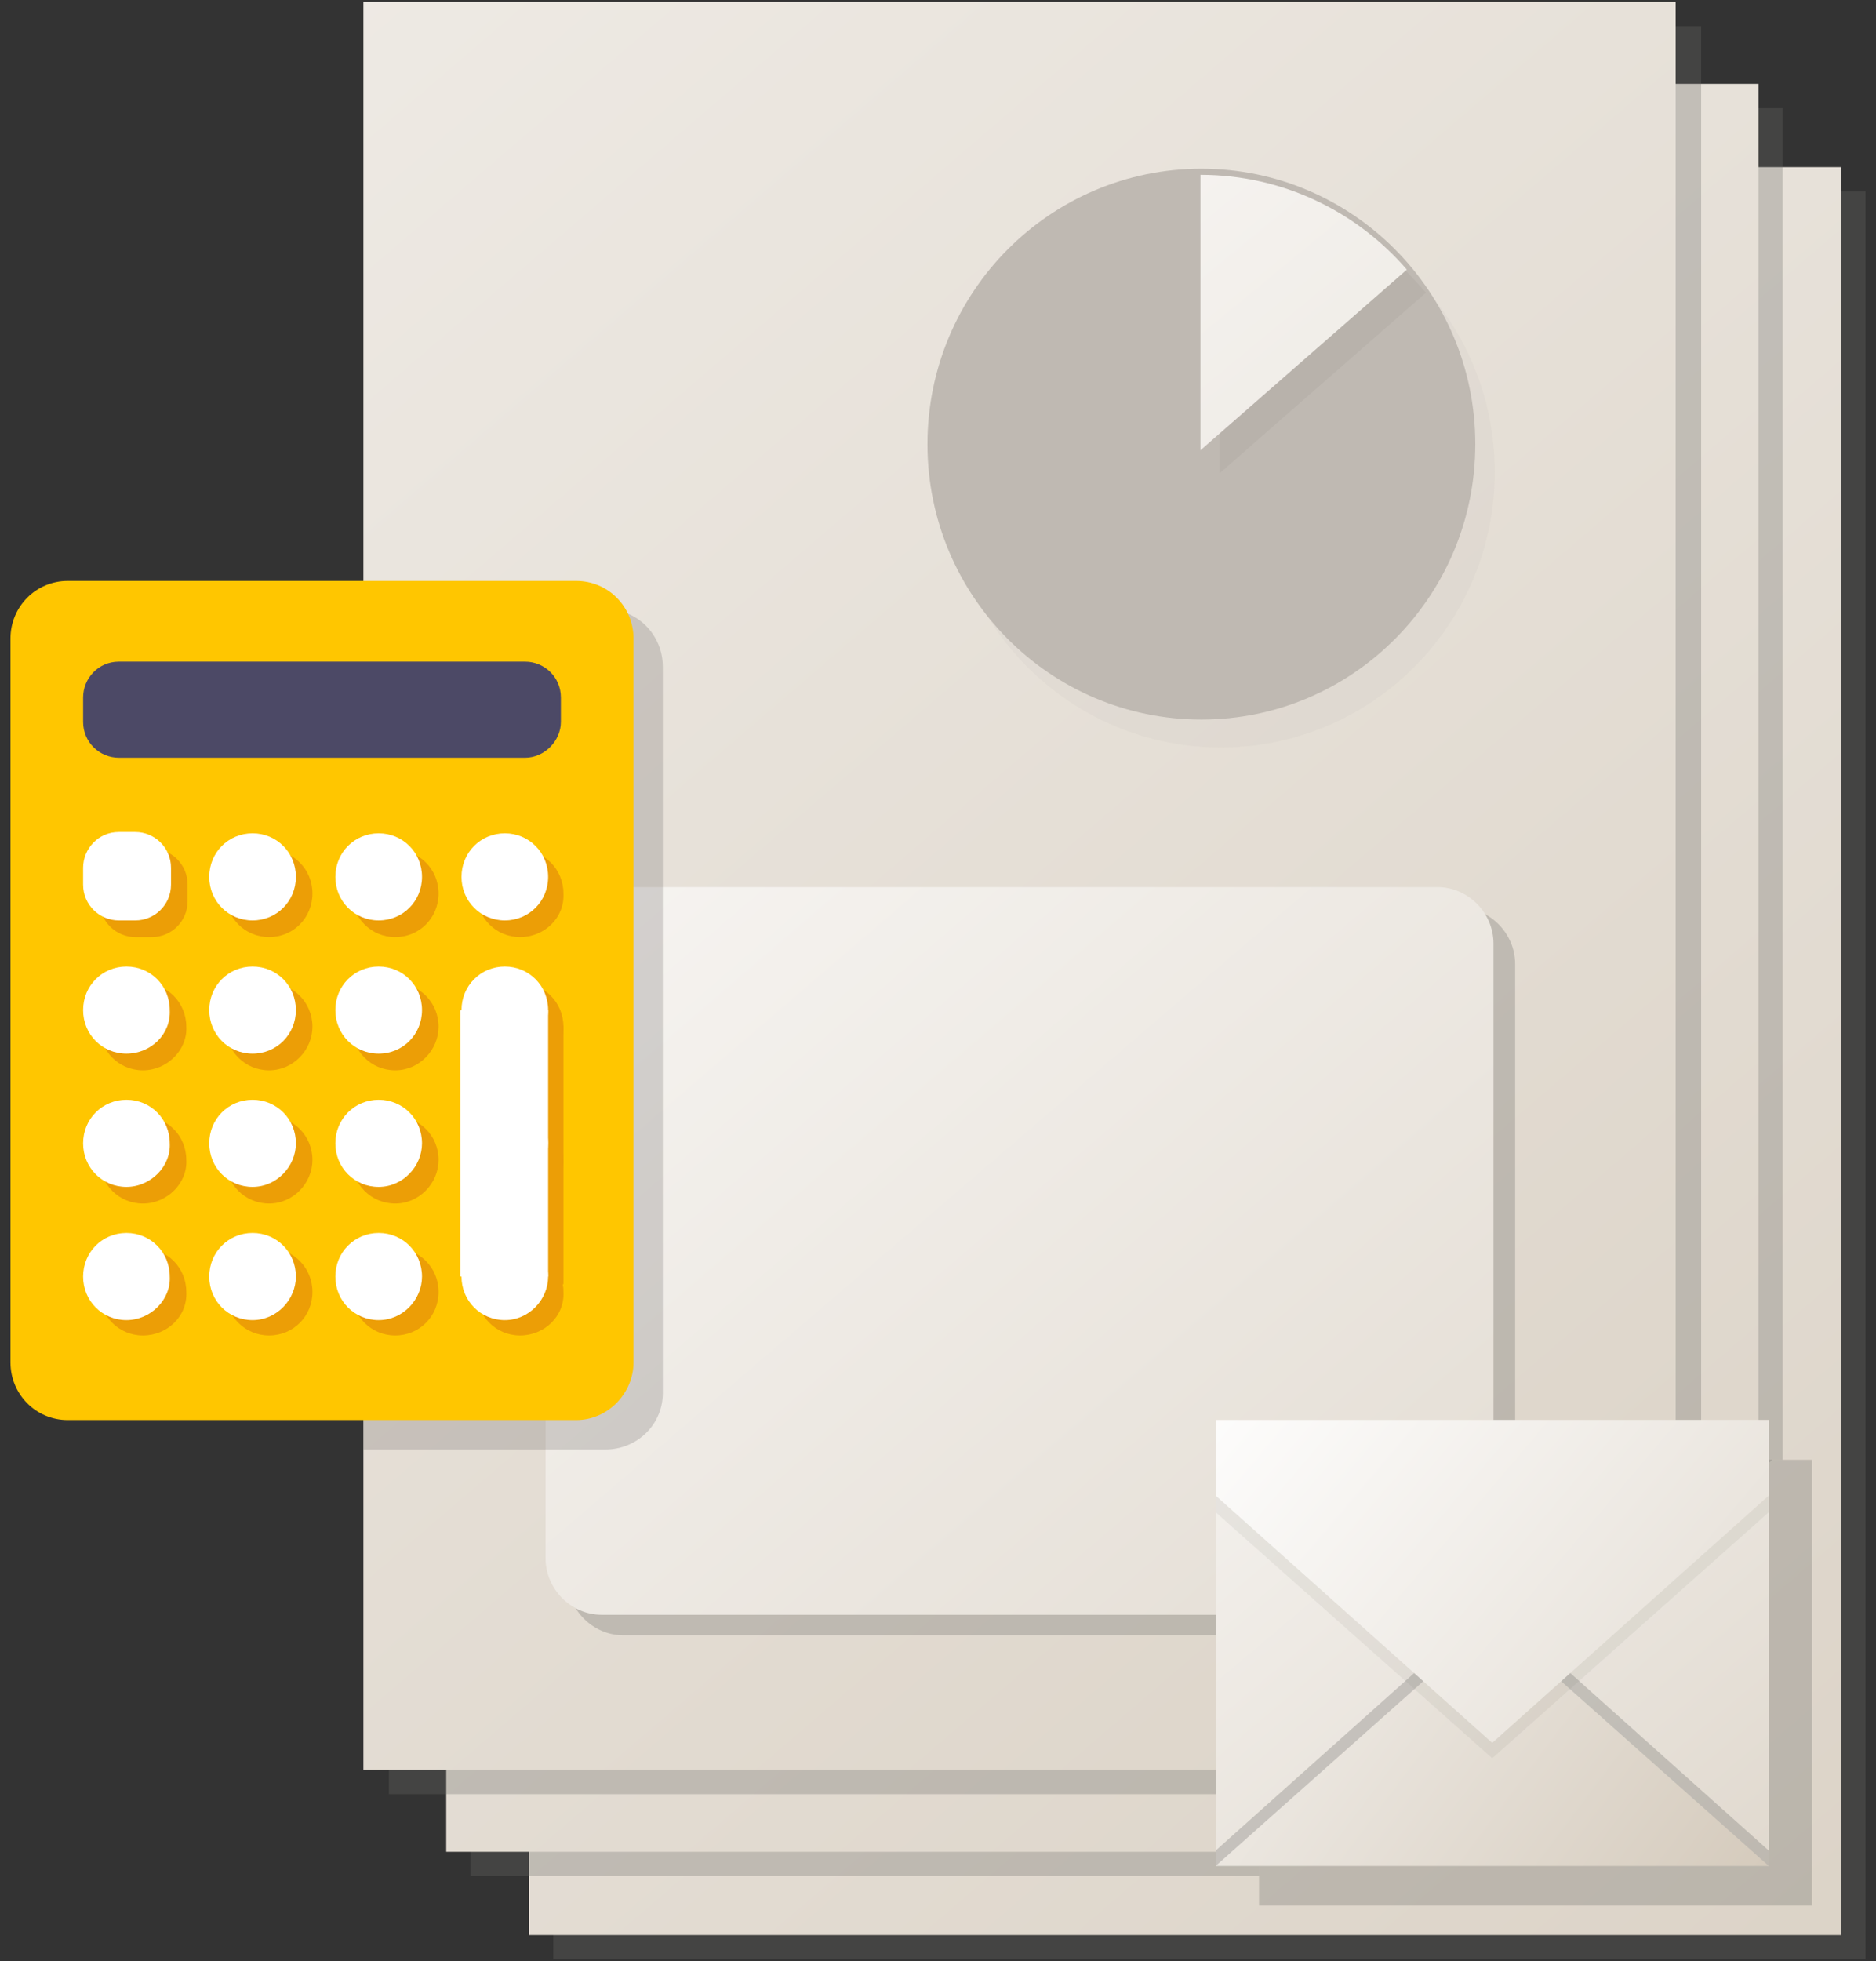 <svg width="89" height="93" viewBox="0 0 89 93" fill="none" xmlns="http://www.w3.org/2000/svg">
<rect x="0" y="0" width="89" height="93" fill="#333333" stroke="none"/>
<path opacity="0.3" d="M88.502 9.08H26.246V92.911H88.502V9.08Z" fill="#6D6B68"/>
<path d="M87.354 7.925H25.098V91.757H87.354V7.925Z" fill="url(#paint0_linear)"/>
<path opacity="0.3" d="M84.09 69.22L59.731 88.477V88.963H22.317V5.131H84.573V69.22H84.09Z" fill="#6D6B68"/>
<path d="M83.425 3.977H21.169V87.809H83.425V3.977Z" fill="url(#paint1_linear)"/>
<path opacity="0.3" d="M80.705 1.243H18.449V85.075H80.705V1.243Z" fill="#6D6B68"/>
<path d="M79.496 0.089H17.24V83.921H79.496V0.089Z" fill="url(#paint2_linear)"/>
<path opacity="0.3" d="M69.221 77.542H29.57C28.12 77.542 26.911 76.327 26.911 74.869V45.711C26.911 44.252 28.12 43.038 29.57 43.038H69.221C70.672 43.038 71.88 44.252 71.88 45.711V74.869C71.88 76.327 70.672 77.542 69.221 77.542Z" fill="#6D6B68"/>
<path d="M68.193 76.57H28.543C27.092 76.57 25.883 75.355 25.883 73.897V44.738C25.883 43.28 27.092 42.065 28.543 42.065H68.193C69.644 42.065 70.853 43.28 70.853 44.738V73.897C70.913 75.355 69.704 76.57 68.193 76.57Z" fill="url(#paint3_linear)"/>
<path opacity="0.25" d="M28.724 68.734H17.24V28.883H28.724C30.235 28.883 31.444 30.098 31.444 31.617V65.939C31.505 67.519 30.235 68.734 28.724 68.734Z" fill="#6D6B68"/>
<path d="M27.334 67.337H3.217C1.706 67.337 0.497 66.122 0.497 64.603V30.28C0.497 28.762 1.706 27.547 3.217 27.547H27.334C28.845 27.547 30.054 28.762 30.054 30.28V64.603C30.054 66.061 28.845 67.337 27.334 67.337Z" fill="#FFC600"/>
<path d="M24.916 35.93H5.635C4.728 35.93 3.943 35.201 3.943 34.229V33.075C3.943 32.164 4.668 31.374 5.635 31.374H24.916C25.823 31.374 26.609 32.103 26.609 33.075V34.229C26.609 35.14 25.823 35.93 24.916 35.93Z" fill="#4C4966"/>
<path d="M7.206 44.435H6.421C5.514 44.435 4.728 43.706 4.728 42.734V41.944C4.728 41.033 5.454 40.243 6.421 40.243H7.206C8.113 40.243 8.899 40.972 8.899 41.944V42.734C8.899 43.706 8.113 44.435 7.206 44.435Z" fill="#EC9E06"/>
<path d="M12.767 44.435C11.619 44.435 10.712 43.524 10.712 42.369C10.712 41.215 11.619 40.304 12.767 40.304C13.916 40.304 14.822 41.215 14.822 42.369C14.822 43.524 13.916 44.435 12.767 44.435Z" fill="#EC9E06"/>
<path d="M18.751 44.435C17.603 44.435 16.696 43.524 16.696 42.369C16.696 41.215 17.603 40.304 18.751 40.304C19.899 40.304 20.806 41.215 20.806 42.369C20.806 43.524 19.899 44.435 18.751 44.435Z" fill="#EC9E06"/>
<path d="M24.674 44.435C23.526 44.435 22.619 43.524 22.619 42.369C22.619 41.215 23.526 40.304 24.674 40.304C25.823 40.304 26.73 41.215 26.73 42.369C26.79 43.524 25.823 44.435 24.674 44.435Z" fill="#EC9E06"/>
<path d="M6.783 50.752C5.635 50.752 4.728 49.841 4.728 48.687C4.728 47.533 5.635 46.622 6.783 46.622C7.932 46.622 8.838 47.533 8.838 48.687C8.899 49.781 7.932 50.752 6.783 50.752Z" fill="#EC9E06"/>
<path d="M12.767 50.752C11.619 50.752 10.712 49.841 10.712 48.687C10.712 47.533 11.619 46.622 12.767 46.622C13.916 46.622 14.822 47.533 14.822 48.687C14.822 49.781 13.916 50.752 12.767 50.752Z" fill="#EC9E06"/>
<path d="M18.751 50.752C17.603 50.752 16.696 49.841 16.696 48.687C16.696 47.533 17.603 46.622 18.751 46.622C19.899 46.622 20.806 47.533 20.806 48.687C20.806 49.781 19.899 50.752 18.751 50.752Z" fill="#EC9E06"/>
<path d="M24.674 50.752C23.526 50.752 22.619 49.841 22.619 48.687C22.619 47.533 23.526 46.622 24.674 46.622C25.823 46.622 26.73 47.533 26.73 48.687C26.79 49.781 25.823 50.752 24.674 50.752Z" fill="#EC9E06"/>
<path d="M6.783 57.07C5.635 57.07 4.728 56.159 4.728 55.005C4.728 53.851 5.635 52.94 6.783 52.94C7.932 52.94 8.838 53.851 8.838 55.005C8.899 56.098 7.932 57.07 6.783 57.07Z" fill="#EC9E06"/>
<path d="M12.767 57.07C11.619 57.07 10.712 56.159 10.712 55.005C10.712 53.851 11.619 52.94 12.767 52.94C13.916 52.94 14.822 53.851 14.822 55.005C14.822 56.098 13.916 57.07 12.767 57.07Z" fill="#EC9E06"/>
<path d="M18.751 57.07C17.603 57.07 16.696 56.159 16.696 55.005C16.696 53.851 17.603 52.94 18.751 52.94C19.899 52.94 20.806 53.851 20.806 55.005C20.806 56.098 19.899 57.07 18.751 57.07Z" fill="#EC9E06"/>
<path d="M24.674 57.07C23.526 57.07 22.619 56.159 22.619 55.005C22.619 53.851 23.526 52.94 24.674 52.94C25.823 52.94 26.73 53.851 26.73 55.005C26.79 56.098 25.823 57.07 24.674 57.07Z" fill="#EC9E06"/>
<path d="M6.783 63.327C5.635 63.327 4.728 62.416 4.728 61.262C4.728 60.108 5.635 59.197 6.783 59.197C7.932 59.197 8.838 60.108 8.838 61.262C8.899 62.416 7.932 63.327 6.783 63.327Z" fill="#EC9E06"/>
<path d="M12.767 63.327C11.619 63.327 10.712 62.416 10.712 61.262C10.712 60.108 11.619 59.197 12.767 59.197C13.916 59.197 14.822 60.108 14.822 61.262C14.822 62.416 13.916 63.327 12.767 63.327Z" fill="#EC9E06"/>
<path d="M18.751 63.327C17.603 63.327 16.696 62.416 16.696 61.262C16.696 60.108 17.603 59.197 18.751 59.197C19.899 59.197 20.806 60.108 20.806 61.262C20.806 62.416 19.899 63.327 18.751 63.327Z" fill="#EC9E06"/>
<path d="M24.674 63.327C23.526 63.327 22.619 62.416 22.619 61.262C22.619 60.108 23.526 59.197 24.674 59.197C25.823 59.197 26.73 60.108 26.73 61.262C26.79 62.416 25.823 63.327 24.674 63.327Z" fill="#EC9E06"/>
<path d="M26.73 48.627H22.619V60.898H26.73V48.627Z" fill="#EC9E06"/>
<path d="M6.421 43.645H5.635C4.728 43.645 3.943 42.916 3.943 41.944V41.154C3.943 40.243 4.668 39.453 5.635 39.453H6.421C7.327 39.453 8.113 40.182 8.113 41.154V41.944C8.113 42.916 7.327 43.645 6.421 43.645Z" fill="white"/>
<path d="M11.982 43.645C10.833 43.645 9.927 42.734 9.927 41.58C9.927 40.425 10.833 39.514 11.982 39.514C13.13 39.514 14.037 40.425 14.037 41.58C14.037 42.734 13.13 43.645 11.982 43.645Z" fill="white"/>
<path d="M17.965 43.645C16.817 43.645 15.91 42.734 15.91 41.58C15.91 40.425 16.817 39.514 17.965 39.514C19.114 39.514 20.02 40.425 20.02 41.58C20.02 42.734 19.114 43.645 17.965 43.645Z" fill="white"/>
<path d="M23.949 43.645C22.801 43.645 21.894 42.734 21.894 41.58C21.894 40.425 22.801 39.514 23.949 39.514C25.098 39.514 26.004 40.425 26.004 41.58C26.004 42.734 25.098 43.645 23.949 43.645Z" fill="white"/>
<path d="M5.998 49.963C4.849 49.963 3.943 49.051 3.943 47.897C3.943 46.743 4.849 45.832 5.998 45.832C7.146 45.832 8.053 46.743 8.053 47.897C8.113 49.051 7.146 49.963 5.998 49.963Z" fill="white"/>
<path d="M11.982 49.963C10.833 49.963 9.927 49.051 9.927 47.897C9.927 46.743 10.833 45.832 11.982 45.832C13.13 45.832 14.037 46.743 14.037 47.897C14.037 49.051 13.13 49.963 11.982 49.963Z" fill="white"/>
<path d="M17.965 49.963C16.817 49.963 15.91 49.051 15.91 47.897C15.91 46.743 16.817 45.832 17.965 45.832C19.114 45.832 20.02 46.743 20.02 47.897C20.02 49.051 19.114 49.963 17.965 49.963Z" fill="white"/>
<path d="M23.949 49.963C22.801 49.963 21.894 49.051 21.894 47.897C21.894 46.743 22.801 45.832 23.949 45.832C25.098 45.832 26.004 46.743 26.004 47.897C26.004 49.051 25.098 49.963 23.949 49.963Z" fill="white"/>
<path d="M5.998 56.281C4.849 56.281 3.943 55.369 3.943 54.215C3.943 53.061 4.849 52.15 5.998 52.15C7.146 52.15 8.053 53.061 8.053 54.215C8.113 55.309 7.146 56.281 5.998 56.281Z" fill="white"/>
<path d="M11.982 56.281C10.833 56.281 9.927 55.369 9.927 54.215C9.927 53.061 10.833 52.15 11.982 52.15C13.13 52.15 14.037 53.061 14.037 54.215C14.037 55.309 13.13 56.281 11.982 56.281Z" fill="white"/>
<path d="M17.965 56.281C16.817 56.281 15.91 55.369 15.91 54.215C15.91 53.061 16.817 52.15 17.965 52.15C19.114 52.15 20.02 53.061 20.02 54.215C20.02 55.309 19.114 56.281 17.965 56.281Z" fill="white"/>
<path d="M23.949 56.281C22.801 56.281 21.894 55.369 21.894 54.215C21.894 53.061 22.801 52.15 23.949 52.15C25.098 52.15 26.004 53.061 26.004 54.215C26.004 55.309 25.098 56.281 23.949 56.281Z" fill="white"/>
<path d="M5.998 62.598C4.849 62.598 3.943 61.687 3.943 60.533C3.943 59.379 4.849 58.467 5.998 58.467C7.146 58.467 8.053 59.379 8.053 60.533C8.113 61.626 7.146 62.598 5.998 62.598Z" fill="white"/>
<path d="M11.982 62.598C10.833 62.598 9.927 61.687 9.927 60.533C9.927 59.379 10.833 58.467 11.982 58.467C13.13 58.467 14.037 59.379 14.037 60.533C14.037 61.626 13.13 62.598 11.982 62.598Z" fill="white"/>
<path d="M17.965 62.598C16.817 62.598 15.91 61.687 15.91 60.533C15.91 59.379 16.817 58.467 17.965 58.467C19.114 58.467 20.02 59.379 20.02 60.533C20.02 61.626 19.114 62.598 17.965 62.598Z" fill="white"/>
<path d="M23.949 62.598C22.801 62.598 21.894 61.687 21.894 60.533C21.894 59.379 22.801 58.467 23.949 58.467C25.098 58.467 26.004 59.379 26.004 60.533C26.004 61.626 25.098 62.598 23.949 62.598Z" fill="white"/>
<path d="M26.004 47.898H21.834V60.533H26.004V47.898Z" fill="white"/>
<path opacity="0.3" d="M85.964 69.22H59.731V90.36H85.964V69.22Z" fill="#6D6B68"/>
<path d="M83.909 67.336H57.676V88.477H83.909V67.336Z" fill="url(#paint4_linear)"/>
<path opacity="0.3" d="M70.793 76.023L57.676 87.748V88.477H83.909V87.748L70.793 76.023Z" fill="#6D6B68"/>
<path d="M57.676 88.477L70.793 76.813L83.909 88.477H57.676Z" fill="url(#paint5_linear)"/>
<g opacity="0.3">
<path opacity="0.3" d="M57.676 68.065V71.71L70.793 83.374L83.909 71.71V68.065H57.676Z" fill="#6D6B68"/>
</g>
<path d="M57.676 67.336V70.921L70.793 82.645L83.909 70.921V67.336H57.676Z" fill="url(#paint6_linear)"/>
<g opacity="0.2">
<path opacity="0.2" d="M57.918 35.444C65.095 35.444 70.913 29.596 70.913 22.383C70.913 15.17 65.095 9.323 57.918 9.323C50.741 9.323 44.923 15.17 44.923 22.383C44.923 29.596 50.741 35.444 57.918 35.444Z" fill="#6D6B68"/>
</g>
<path d="M56.995 34.121C64.172 34.121 69.99 28.274 69.99 21.061C69.99 13.848 64.172 8 56.995 8C49.818 8 44 13.848 44 21.061C44 28.274 49.818 34.121 56.995 34.121Z" fill="#BFB9B2"/>
<g opacity="0.3">
<path opacity="0.3" d="M67.65 13.879C65.292 11.145 61.786 8.594 57.858 8.594V22.444L67.65 13.879Z" fill="#6D6B68"/>
</g>
<path d="M66.743 12.785C64.386 10.052 60.88 8.29 56.951 8.29V21.351L66.743 12.785Z" fill="url(#paint7_linear)"/>
<defs>
<linearGradient id="paint0_linear" x1="-42.84" y1="-66.766" x2="193.343" y2="208.5" gradientUnits="userSpaceOnUse">
<stop stop-color="white"/>
<stop offset="1" stop-color="#C1B29D"/>
</linearGradient>
<linearGradient id="paint1_linear" x1="-46.745" y1="-70.69" x2="189.439" y2="204.576" gradientUnits="userSpaceOnUse">
<stop stop-color="white"/>
<stop offset="1" stop-color="#C1B29D"/>
</linearGradient>
<linearGradient id="paint2_linear" x1="-50.65" y1="-74.614" x2="185.534" y2="200.651" gradientUnits="userSpaceOnUse">
<stop stop-color="white"/>
<stop offset="1" stop-color="#C1B29D"/>
</linearGradient>
<linearGradient id="paint3_linear" x1="13.772" y1="18.505" x2="134.712" y2="159.457" gradientUnits="userSpaceOnUse">
<stop stop-color="white"/>
<stop offset="1" stop-color="#C1B29D"/>
</linearGradient>
<linearGradient id="paint4_linear" x1="48.237" y1="50.842" x2="116.497" y2="131.876" gradientUnits="userSpaceOnUse">
<stop stop-color="white"/>
<stop offset="1" stop-color="#C1B29D"/>
</linearGradient>
<linearGradient id="paint5_linear" x1="48.23" y1="70.487" x2="94.58" y2="105.31" gradientUnits="userSpaceOnUse">
<stop stop-color="white"/>
<stop offset="1" stop-color="#C1B29D"/>
</linearGradient>
<linearGradient id="paint6_linear" x1="60.282" y1="60.329" x2="115.538" y2="107.235" gradientUnits="userSpaceOnUse">
<stop stop-color="white"/>
<stop offset="1" stop-color="#C1B29D"/>
</linearGradient>
<linearGradient id="paint7_linear" x1="39.523" y1="-10.243" x2="138.131" y2="109.434" gradientUnits="userSpaceOnUse">
<stop stop-color="white"/>
<stop offset="1" stop-color="#C1B29D"/>
</linearGradient>
</defs>
</svg>
